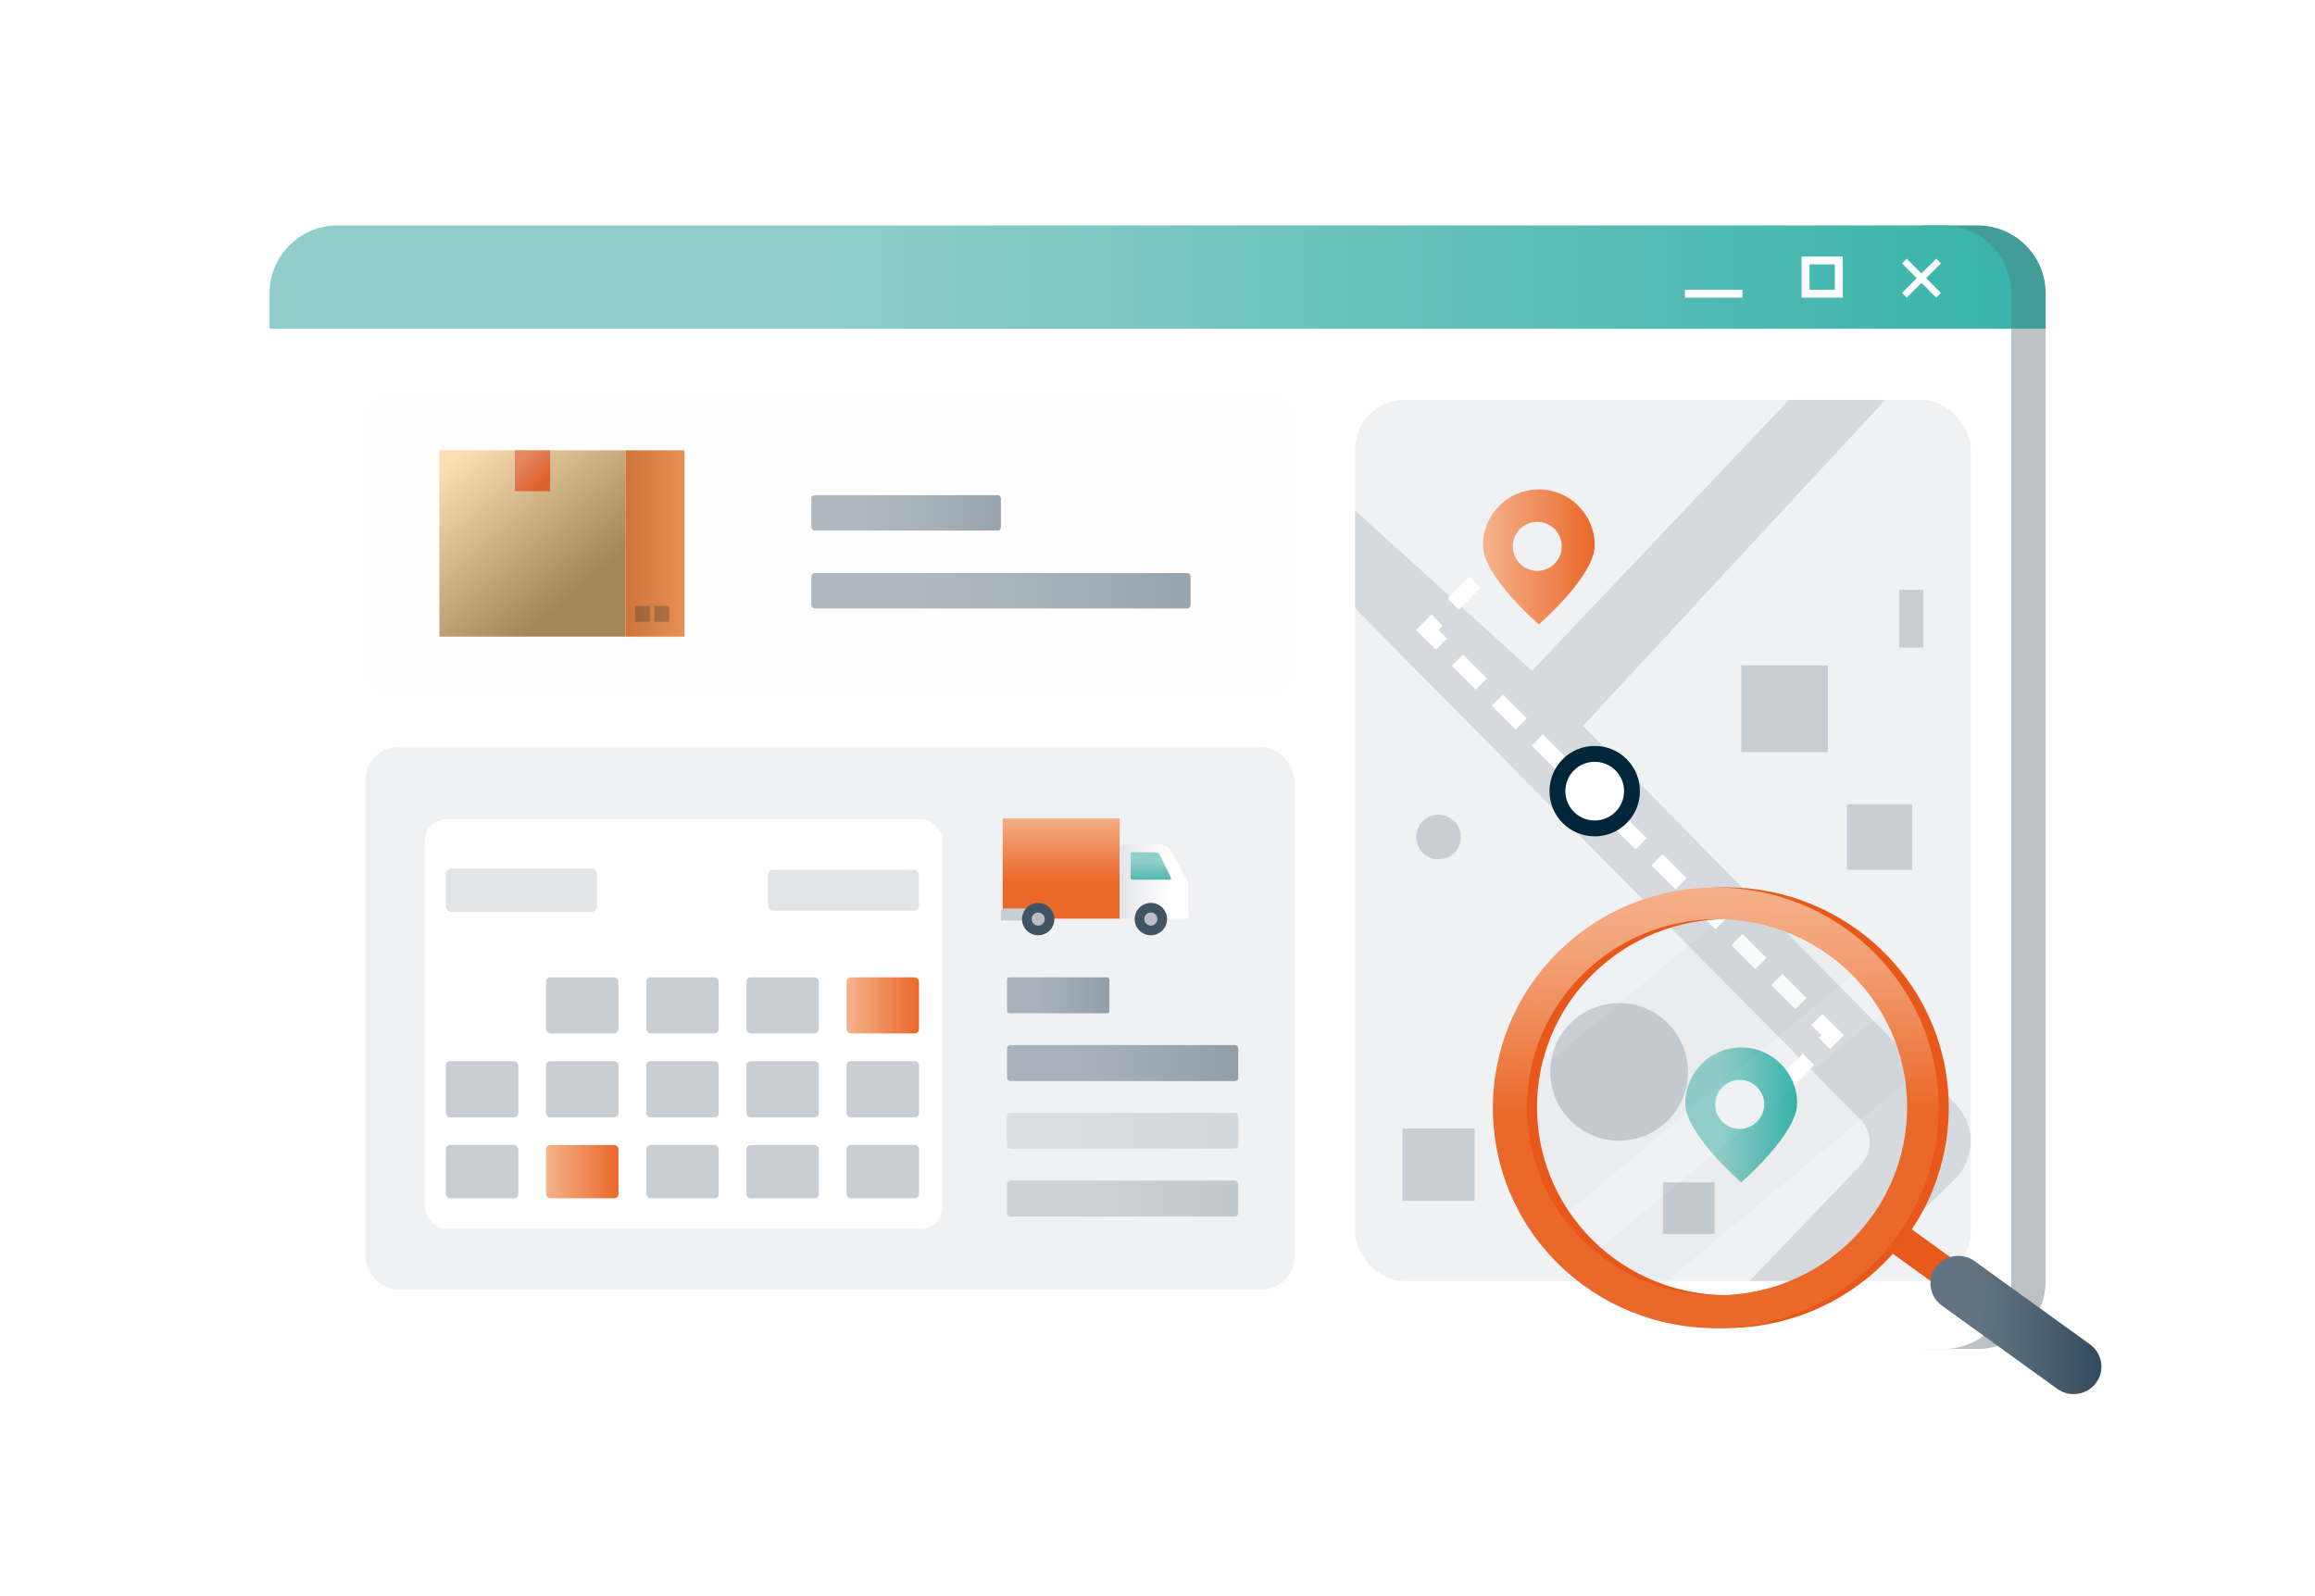 <?xml version="1.0" encoding="UTF-8"?>
<svg xmlns="http://www.w3.org/2000/svg" xmlns:xlink="http://www.w3.org/1999/xlink" viewBox="0 0 1009.38 695.88">
  <defs>
    <style>
      .cls-1 {
        fill: url(#New_Gradient_Swatch_4-6);
      }

      .cls-1, .cls-2, .cls-3, .cls-4, .cls-5, .cls-6, .cls-7, .cls-8, .cls-9, .cls-10, .cls-11, .cls-12, .cls-13, .cls-14, .cls-15, .cls-16, .cls-17, .cls-18, .cls-19, .cls-20, .cls-21, .cls-22, .cls-23, .cls-24, .cls-25, .cls-26, .cls-27, .cls-28, .cls-29, .cls-30, .cls-31, .cls-32, .cls-33, .cls-34, .cls-35, .cls-36, .cls-37, .cls-38, .cls-39 {
        stroke-width: 0px;
      }

      .cls-1, .cls-40 {
        opacity: .5;
      }

      .cls-2 {
        opacity: .65;
      }

      .cls-2, .cls-31 {
        fill: #c8ced3;
      }

      .cls-3 {
        fill: url(#New_Gradient_Swatch_4);
      }

      .cls-4 {
        fill: url(#New_Gradient_Swatch_6);
      }

      .cls-5 {
        fill: url(#New_Gradient_Swatch_2);
      }

      .cls-6 {
        fill: url(#New_Gradient_Swatch_6-4);
      }

      .cls-7 {
        fill: url(#New_Gradient_Swatch_6-2);
      }

      .cls-8 {
        fill: url(#New_Gradient_Swatch_6-3);
      }

      .cls-9 {
        fill: url(#New_Gradient_Swatch_2-2);
      }

      .cls-10 {
        fill: url(#New_Gradient_Swatch_4-3);
      }

      .cls-11 {
        fill: url(#New_Gradient_Swatch_4-2);
      }

      .cls-12 {
        fill: url(#New_Gradient_Swatch_4-7);
      }

      .cls-13 {
        fill: url(#New_Gradient_Swatch_4-4);
      }

      .cls-41 {
        clip-path: url(#clippath);
      }

      .cls-14, .cls-42 {
        fill: none;
      }

      .cls-43 {
        opacity: .1;
      }

      .cls-15 {
        fill: url(#linear-gradient);
        mix-blend-mode: screen;
        opacity: .35;
      }

      .cls-16 {
        fill: url(#linear-gradient-3);
        mix-blend-mode: multiply;
        opacity: .1;
      }

      .cls-44 {
        stroke: #00263a;
        stroke-linecap: round;
        stroke-linejoin: round;
      }

      .cls-44, .cls-42 {
        stroke-width: 6.92px;
      }

      .cls-44, .cls-25, .cls-26, .cls-36 {
        fill: #fff;
      }

      .cls-45 {
        opacity: .25;
      }

      .cls-42 {
        stroke: #fff;
        stroke-dasharray: 0 0 14.78 9.85;
        stroke-miterlimit: 10;
      }

      .cls-17 {
        fill: url(#linear-gradient-4);
      }

      .cls-18 {
        fill: url(#linear-gradient-2);
      }

      .cls-19 {
        fill: url(#linear-gradient-5);
      }

      .cls-20 {
        fill: url(#linear-gradient-6);
      }

      .cls-46 {
        isolation: isolate;
      }

      .cls-21 {
        fill: url(#New_Gradient_Swatch_4-5);
      }

      .cls-21, .cls-22 {
        opacity: .3;
      }

      .cls-22 {
        fill: #333;
      }

      .cls-23 {
        fill: #bac2c8;
        filter: url(#drop-shadow-3);
      }

      .cls-24 {
        filter: url(#drop-shadow-6);
      }

      .cls-24, .cls-34 {
        fill: #f0f1f3;
      }

      .cls-25 {
        filter: url(#drop-shadow-2);
      }

      .cls-26 {
        filter: url(#drop-shadow-4);
      }

      .cls-27 {
        fill: #fefefe;
        filter: url(#drop-shadow-5);
      }

      .cls-28 {
        fill: #3f5566;
      }

      .cls-29 {
        fill: #429c98;
      }

      .cls-30 {
        fill: #0e2638;
      }

      .cls-32 {
        fill: #bbbfc5;
      }

      .cls-33 {
        fill: #fbcf8c;
      }

      .cls-35 {
        fill: #e2e5e8;
      }

      .cls-37 {
        fill: #e58342;
      }

      .cls-38 {
        fill: #e85a1c;
      }

      .cls-39 {
        fill: #e8581a;
      }
    </style>
    <filter id="drop-shadow-2" filterUnits="userSpaceOnUse">
      <feOffset dx="-1.66" dy="3.31"/>
      <feGaussianBlur result="blur" stdDeviation="18.22"/>
      <feFlood flood-color="#767d98" flood-opacity=".57"/>
      <feComposite in2="blur" operator="in"/>
      <feComposite in="SourceGraphic"/>
    </filter>
    <filter id="drop-shadow-3" filterUnits="userSpaceOnUse">
      <feOffset dx="0" dy="0"/>
      <feGaussianBlur result="blur-2" stdDeviation="11.85"/>
      <feFlood flood-color="#000" flood-opacity=".1"/>
      <feComposite in2="blur-2" operator="in"/>
      <feComposite in="SourceGraphic"/>
    </filter>
    <filter id="drop-shadow-4" filterUnits="userSpaceOnUse">
      <feOffset dx="0" dy="0"/>
      <feGaussianBlur result="blur-3" stdDeviation="11.85"/>
      <feFlood flood-color="#000" flood-opacity=".1"/>
      <feComposite in2="blur-3" operator="in"/>
      <feComposite in="SourceGraphic"/>
    </filter>
    <linearGradient id="New_Gradient_Swatch_2" data-name="New Gradient Swatch 2" x1="117.53" y1="120.84" x2="876.93" y2="120.84" gradientUnits="userSpaceOnUse">
      <stop offset=".32" stop-color="#91cecb"/>
      <stop offset="1" stop-color="#39b4aa"/>
    </linearGradient>
    <filter id="drop-shadow-5" filterUnits="userSpaceOnUse">
      <feOffset dx="0" dy="0"/>
      <feGaussianBlur result="blur-4" stdDeviation="21.73"/>
      <feFlood flood-color="#000" flood-opacity=".1"/>
      <feComposite in2="blur-4" operator="in"/>
      <feComposite in="SourceGraphic"/>
    </filter>
    <linearGradient id="linear-gradient" x1="191.22" y1="181.37" x2="301.53" y2="310.07" gradientTransform="translate(-6.73)" gradientUnits="userSpaceOnUse">
      <stop offset=".13" stop-color="#fff"/>
      <stop offset=".44" stop-color="#545454"/>
      <stop offset=".6" stop-color="#000"/>
    </linearGradient>
    <linearGradient id="linear-gradient-2" x1="229.9" y1="196.3" x2="243.49" y2="209.88" gradientTransform="translate(-6.73)" gradientUnits="userSpaceOnUse">
      <stop offset=".27" stop-color="#e68862"/>
      <stop offset=".53" stop-color="#e37c52"/>
      <stop offset="1" stop-color="#dd612d"/>
    </linearGradient>
    <linearGradient id="linear-gradient-3" x1="-1859.02" y1="-2287.26" x2="-1833.39" y2="-2287.26" gradientTransform="translate(2131.83 2524.29)" gradientUnits="userSpaceOnUse">
      <stop offset="0" stop-color="#fff"/>
      <stop offset=".62" stop-color="#545454"/>
      <stop offset=".94" stop-color="#000"/>
    </linearGradient>
    <linearGradient id="New_Gradient_Swatch_4" data-name="New Gradient Swatch 4" x1="353.74" y1="223.67" x2="436.43" y2="223.67" gradientUnits="userSpaceOnUse">
      <stop offset=".27" stop-color="#627482"/>
      <stop offset=".56" stop-color="#526675"/>
      <stop offset="1" stop-color="#334b5d"/>
    </linearGradient>
    <linearGradient id="New_Gradient_Swatch_4-2" data-name="New Gradient Swatch 4" x1="353.74" y1="257.65" x2="519.11" y2="257.65" xlink:href="#New_Gradient_Swatch_4"/>
    <filter id="drop-shadow-6" filterUnits="userSpaceOnUse">
      <feOffset dx="0" dy="0"/>
      <feGaussianBlur result="blur-5" stdDeviation="14.21"/>
      <feFlood flood-color="#000" flood-opacity=".1"/>
      <feComposite in2="blur-5" operator="in"/>
      <feComposite in="SourceGraphic"/>
    </filter>
    <linearGradient id="New_Gradient_Swatch_4-3" data-name="New Gradient Swatch 4" x1="439.08" y1="434.08" x2="483.71" y2="434.08" xlink:href="#New_Gradient_Swatch_4"/>
    <linearGradient id="New_Gradient_Swatch_4-4" data-name="New Gradient Swatch 4" x1="439.08" y1="463.63" x2="539.9" y2="463.63" xlink:href="#New_Gradient_Swatch_4"/>
    <linearGradient id="New_Gradient_Swatch_4-5" data-name="New Gradient Swatch 4" x1="439.08" y1="493.17" x2="539.9" y2="493.17" xlink:href="#New_Gradient_Swatch_4"/>
    <linearGradient id="New_Gradient_Swatch_4-6" data-name="New Gradient Swatch 4" x1="439.08" y1="522.71" x2="539.9" y2="522.71" xlink:href="#New_Gradient_Swatch_4"/>
    <linearGradient id="New_Gradient_Swatch_6" data-name="New Gradient Swatch 6" x1="238.08" y1="511.01" x2="269.66" y2="511.01" gradientUnits="userSpaceOnUse">
      <stop offset="0" stop-color="#f5b38c"/>
      <stop offset="1" stop-color="#ea682a"/>
    </linearGradient>
    <linearGradient id="New_Gradient_Swatch_6-2" data-name="New Gradient Swatch 6" x1="369.13" y1="438.48" x2="400.71" y2="438.48" xlink:href="#New_Gradient_Swatch_6"/>
    <linearGradient id="New_Gradient_Swatch_6-3" data-name="New Gradient Swatch 6" x1="462.7" y1="354.78" x2="462.7" y2="384.62" xlink:href="#New_Gradient_Swatch_6"/>
    <linearGradient id="linear-gradient-4" x1="488.2" y1="384.35" x2="518.13" y2="384.35" gradientUnits="userSpaceOnUse">
      <stop offset="0" stop-color="#e2e5e8"/>
      <stop offset=".3" stop-color="#eff0f2"/>
      <stop offset=".73" stop-color="#fff"/>
    </linearGradient>
    <linearGradient id="linear-gradient-5" x1="501.79" y1="370.23" x2="501.79" y2="387.44" gradientUnits="userSpaceOnUse">
      <stop offset=".32" stop-color="#91cecb"/>
      <stop offset=".42" stop-color="#84c9c6"/>
      <stop offset=".65" stop-color="#63bebb"/>
      <stop offset=".97" stop-color="#3bb4ac"/>
      <stop offset="1" stop-color="#39b4aa"/>
    </linearGradient>
    <linearGradient id="New_Gradient_Swatch_6-4" data-name="New Gradient Swatch 6" x1="646.55" y1="242.87" x2="695.32" y2="242.87" xlink:href="#New_Gradient_Swatch_6"/>
    <linearGradient id="New_Gradient_Swatch_2-2" data-name="New Gradient Swatch 2" x1="734.82" y1="486.25" x2="783.58" y2="486.25" xlink:href="#New_Gradient_Swatch_2"/>
    <clipPath id="clippath">
      <path class="cls-14" d="M809.75,428.28c-30.64-33.65-83.06-36.36-117.08-6.05-34.03,30.31-36.78,82.16-6.14,115.81,30.64,33.65,83.06,36.36,117.08,6.05h0l.03-.02c33.96-30.33,36.7-82.13,6.11-115.79Z"/>
    </clipPath>
    <linearGradient id="New_Gradient_Swatch_4-7" data-name="New Gradient Swatch 4" x1="1831.03" y1="222.95" x2="1905.25" y2="222.95" gradientTransform="translate(-991.11 371.97) rotate(-.52)" xlink:href="#New_Gradient_Swatch_4"/>
    <linearGradient id="linear-gradient-6" x1="1076.89" y1="19.61" x2="1076.89" y2="191.44" gradientTransform="translate(-329.9 365.94) rotate(-.52)" gradientUnits="userSpaceOnUse">
      <stop offset="0" stop-color="#f5b38c"/>
      <stop offset=".1" stop-color="#f5ad86"/>
      <stop offset=".24" stop-color="#f3a176"/>
      <stop offset=".4" stop-color="#f08b59"/>
      <stop offset=".58" stop-color="#ec7134"/>
      <stop offset=".64" stop-color="#ea682a"/>
    </linearGradient>
  </defs>
  <g class="cls-46">
    <g id="Capa_1" data-name="Capa 1">
      <g>
        <rect class="cls-25" x="117.53" y="98.32" width="774.41" height="490.01" rx="29.11" ry="29.11"/>
        <g>
          <path class="cls-23" d="M810.5,125.38h81.43v433.31c0,16.36-13.26,29.63-29.63,29.63h-22.18c-16.36,0-29.63-13.26-29.63-29.63V125.38Z"/>
          <path class="cls-29" d="M840.13,98.32h22.18c16.36,0,29.63,13.26,29.63,29.63v15.42h-81.43v-15.42c0-16.36,13.26-29.63,29.63-29.63Z"/>
          <path class="cls-26" d="M117.53,143.36h759.4v415.34c0,16.36-13.26,29.63-29.63,29.63H147.15c-16.36,0-29.63-13.26-29.63-29.63V143.36Z"/>
          <path class="cls-5" d="M147.15,98.32h700.15c16.36,0,29.63,13.26,29.63,29.63v15.42H117.53v-15.42c0-16.36,13.26-29.63,29.63-29.63Z"/>
          <g>
            <rect class="cls-36" x="734.65" y="126.37" width="25.08" height="3.44"/>
            <polygon class="cls-36" points="846.29 114.87 844.24 112.82 837.79 119.27 831.35 112.82 829.3 114.87 835.74 121.32 829.3 127.76 831.35 129.81 837.79 123.37 844.24 129.81 846.29 127.76 839.84 121.32 846.29 114.87"/>
            <path class="cls-36" d="M785.54,111.87v17.95h17.95v-17.95h-17.95ZM800.04,126.37h-11.06v-11.06h11.06v11.06Z"/>
          </g>
        </g>
        <g>
          <rect class="cls-27" x="159.3" y="171.44" width="405.04" height="131.18" rx="10.87" ry="10.87"/>
          <g>
            <rect class="cls-33" x="191.57" y="196.41" width="81.24" height="81.24"/>
            <rect class="cls-15" x="191.57" y="196.41" width="81.24" height="81.24"/>
            <rect class="cls-18" x="224.5" y="196.41" width="15.37" height="17.83"/>
            <rect class="cls-37" x="272.81" y="196.41" width="25.63" height="81.24"/>
            <rect class="cls-16" x="272.81" y="196.41" width="25.63" height="81.24" transform="translate(571.25 474.05) rotate(180)"/>
            <g>
              <rect class="cls-22" x="276.95" y="264.28" width="6.52" height="6.91"/>
              <rect class="cls-22" x="285.27" y="264.28" width="6.52" height="6.91"/>
            </g>
          </g>
          <g class="cls-40">
            <rect class="cls-3" x="353.74" y="215.95" width="82.68" height="15.44" rx="1.41" ry="1.41"/>
            <rect class="cls-11" x="353.74" y="249.93" width="165.37" height="15.44" rx="1.41" ry="1.41"/>
          </g>
        </g>
        <rect class="cls-24" x="159.3" y="325.91" width="405.04" height="236.56" rx="14.21" ry="14.21"/>
        <g class="cls-40">
          <rect class="cls-10" x="439.08" y="426.24" width="44.63" height="15.68" rx=".94" ry=".94"/>
          <rect class="cls-13" x="439.08" y="455.79" width="100.82" height="15.68" rx="1.41" ry="1.41"/>
          <rect class="cls-21" x="439.08" y="485.33" width="100.82" height="15.68" rx="1.41" ry="1.41"/>
          <rect class="cls-1" x="439.08" y="514.87" width="100.82" height="15.68" rx="1.41" ry="1.41"/>
        </g>
        <g>
          <rect class="cls-36" x="185.19" y="357.26" width="225.76" height="178.69" rx="9.51" ry="9.51"/>
          <g>
            <rect class="cls-31" x="194.4" y="499.39" width="31.58" height="23.23" rx="1.82" ry="1.82"/>
            <rect class="cls-31" x="194.4" y="462.82" width="31.58" height="24.47" rx="1.72" ry="1.72"/>
            <rect class="cls-31" x="238.08" y="462.82" width="31.58" height="24.47" rx="1.72" ry="1.72"/>
            <rect class="cls-31" x="238.08" y="426.24" width="31.58" height="24.47" rx="1.91" ry="1.91"/>
            <rect class="cls-31" x="281.77" y="499.39" width="31.58" height="23.23" rx="1.82" ry="1.82"/>
            <rect class="cls-31" x="281.77" y="462.82" width="31.58" height="24.47" rx="1.72" ry="1.72"/>
            <rect class="cls-31" x="281.77" y="426.24" width="31.58" height="24.47" rx="1.91" ry="1.91"/>
            <rect class="cls-31" x="325.45" y="499.39" width="31.58" height="23.23" rx="1.82" ry="1.82"/>
            <rect class="cls-31" x="325.45" y="462.82" width="31.58" height="24.47" rx="1.72" ry="1.72"/>
            <rect class="cls-31" x="325.45" y="426.24" width="31.58" height="24.47" rx="1.91" ry="1.91"/>
            <rect class="cls-31" x="369.13" y="499.39" width="31.58" height="23.23" rx="1.82" ry="1.82"/>
            <rect class="cls-31" x="369.13" y="462.82" width="31.58" height="24.47" rx="1.72" ry="1.72"/>
            <rect class="cls-4" x="238.08" y="499.39" width="31.58" height="23.23" rx="1.82" ry="1.82"/>
            <rect class="cls-7" x="369.13" y="426.24" width="31.58" height="24.47" rx="1.91" ry="1.91"/>
            <rect class="cls-35" x="194.4" y="378.81" width="65.9" height="18.9" rx="2.35" ry="2.35"/>
            <rect class="cls-35" x="334.81" y="379.33" width="65.9" height="17.86" rx="2.29" ry="2.29"/>
          </g>
        </g>
        <g>
          <rect class="cls-8" x="437.19" y="356.96" width="51" height="43.7"/>
          <path class="cls-31" d="M451.15,396.22h-13.8c-.51,0-.93.59-.93,1.31v3.94h15.65v-3.94c0-.72-.41-1.31-.93-1.31Z"/>
          <g>
            <circle class="cls-28" cx="452.67" cy="400.84" r="7.06"/>
            <circle class="cls-32" cx="452.67" cy="400.84" r="2.85"/>
          </g>
          <path class="cls-17" d="M511.11,371.91c-1.31-2.38-3.81-3.86-6.52-3.86h-13.84c-1.4,0-2.54,1.14-2.54,2.54v30.08h28.52c.78,0,1.41-.63,1.41-1.41v-14.54l-7.02-12.81Z"/>
          <path class="cls-19" d="M510.17,383.65c-.05.01-.11.02-.16.02h-16.44c-.33,0-.6-.27-.6-.59v-10.78c0-.33.27-.59.6-.59h10.25c.47,0,.91.15,1.26.42h0c.35.26.55.67.74,1.1,1.17,2.54,3.77,7.18,4.76,9.7.12.3-.1.64-.41.73Z"/>
          <g>
            <circle class="cls-28" cx="501.79" cy="400.84" r="7.06"/>
            <circle class="cls-32" cx="501.79" cy="400.84" r="2.85"/>
          </g>
        </g>
        <g>
          <rect class="cls-34" x="590.87" y="174.41" width="268.41" height="384.29" rx="21.54" ry="21.54"/>
          <circle class="cls-31" cx="627.23" cy="365.04" r="9.73"/>
          <circle class="cls-31" cx="705.96" cy="467.48" r="30.02"/>
          <rect class="cls-31" x="611.49" y="492.19" width="31.49" height="31.49" transform="translate(1254.47 1015.87) rotate(180)"/>
          <rect class="cls-31" x="725.06" y="515.67" width="22.54" height="22.54" transform="translate(1472.67 1053.88) rotate(180)"/>
          <rect class="cls-31" x="759.2" y="290.17" width="37.81" height="37.81" transform="translate(1556.21 618.16) rotate(180)"/>
          <rect class="cls-31" x="805.25" y="350.75" width="28.58" height="28.58" transform="translate(1639.08 730.09) rotate(180)"/>
          <rect class="cls-31" x="828.01" y="257.27" width="10.66" height="25.19" transform="translate(1666.69 539.72) rotate(180)"/>
          <path class="cls-2" d="M806.64,558.7h-43.82l48.42-50.61c5.34-5.57,5.28-14.41-.16-19.88l-220.21-222.89v-42.69l77.12,69.94,112.02-118.17h42.02l-131.81,142.17,162.34,164.78c4.5,4.54,6.72,10.46,6.72,16.34s-2.35,12.16-7.08,16.73l-45.55,44.27Z"/>
          <polyline class="cls-42" points="778.11 472.5 799.09 451.51 622.34 274.76 643.22 253.87"/>
          <circle class="cls-44" cx="695.32" cy="345.04" r="16.26"/>
          <path class="cls-6" d="M670.94,213.45c-13.47,0-24.38,10.92-24.38,24.38,0,13.47,24.38,34.46,24.38,34.46,0,0,24.38-21,24.38-34.46,0-13.47-10.92-24.38-24.38-24.38ZM670.28,248.98c-5.91,0-10.69-4.79-10.69-10.69,0-5.91,4.79-10.69,10.69-10.69,5.9,0,10.69,4.79,10.69,10.69,0,5.91-4.79,10.69-10.69,10.69Z"/>
          <path class="cls-9" d="M759.2,456.82c-13.47,0-24.38,10.92-24.38,24.38,0,13.47,24.38,34.46,24.38,34.46,0,0,24.38-21,24.38-34.46s-10.92-24.38-24.38-24.38ZM758.54,492.36c-5.91,0-10.69-4.79-10.69-10.69,0-5.91,4.79-10.69,10.69-10.69,5.9,0,10.69,4.79,10.69,10.69s-4.79,10.69-10.69,10.69Z"/>
        </g>
        <g>
          <g class="cls-45">
            <g class="cls-41">
              <g class="cls-43">
                <polygon class="cls-30" points="629.16 501.73 665.18 543.99 839.08 398.95 803.06 356.69 629.16 501.73"/>
                <polygon class="cls-30" points="872.01 437.58 852.82 415.07 678.92 560.1 698.1 582.61 872.01 437.58"/>
              </g>
            </g>
          </g>
          <path class="cls-38" d="M853.18,557.15l-1.45,1.97c-1.81,2.45-5.28,2.98-7.75,1.19l-32.39-23.45,7.99-10.83,32.41,23.46c2.47,1.79,3.01,5.21,1.2,7.65Z"/>
          <path class="cls-39" d="M680.28,547.51c-35.93-39.44-32.73-100.24,7.16-135.79,39.88-35.55,101.35-32.39,137.28,7.05,35.93,39.44,32.73,100.24-7.16,135.79h0c-39.91,35.49-101.32,32.33-137.28-7.05ZM814.68,427.99c-30.64-33.65-83.06-36.36-117.08-6.05-34.03,30.31-36.78,82.16-6.14,115.81,30.64,33.65,83.06,36.36,117.08,6.05l.03-.02c33.95-30.33,36.69-82.12,6.12-115.77v-.02Z"/>
          <path class="cls-12" d="M913.93,603.09h0c-3.95,5.35-11.54,6.53-16.95,2.62l-50.29-36.29c-5.41-3.91-6.6-11.41-2.65-16.76h0c3.95-5.35,11.54-6.53,16.95-2.62l50.29,36.29c5.41,3.91,6.6,11.41,2.65,16.76Z"/>
          <path class="cls-20" d="M675.89,547.55c-35.93-39.44-32.73-100.24,7.16-135.79,39.88-35.55,101.35-32.39,137.28,7.05,35.93,39.44,32.73,100.24-7.16,135.79h0c-39.91,35.49-101.32,32.33-137.28-7.05ZM810.29,428.03c-30.64-33.65-83.06-36.36-117.08-6.05-34.03,30.31-36.78,82.16-6.14,115.81,30.64,33.65,83.06,36.36,117.08,6.05l.03-.02c33.95-30.33,36.69-82.12,6.12-115.77v-.02Z"/>
        </g>
      </g>
    </g>
  </g>
</svg>